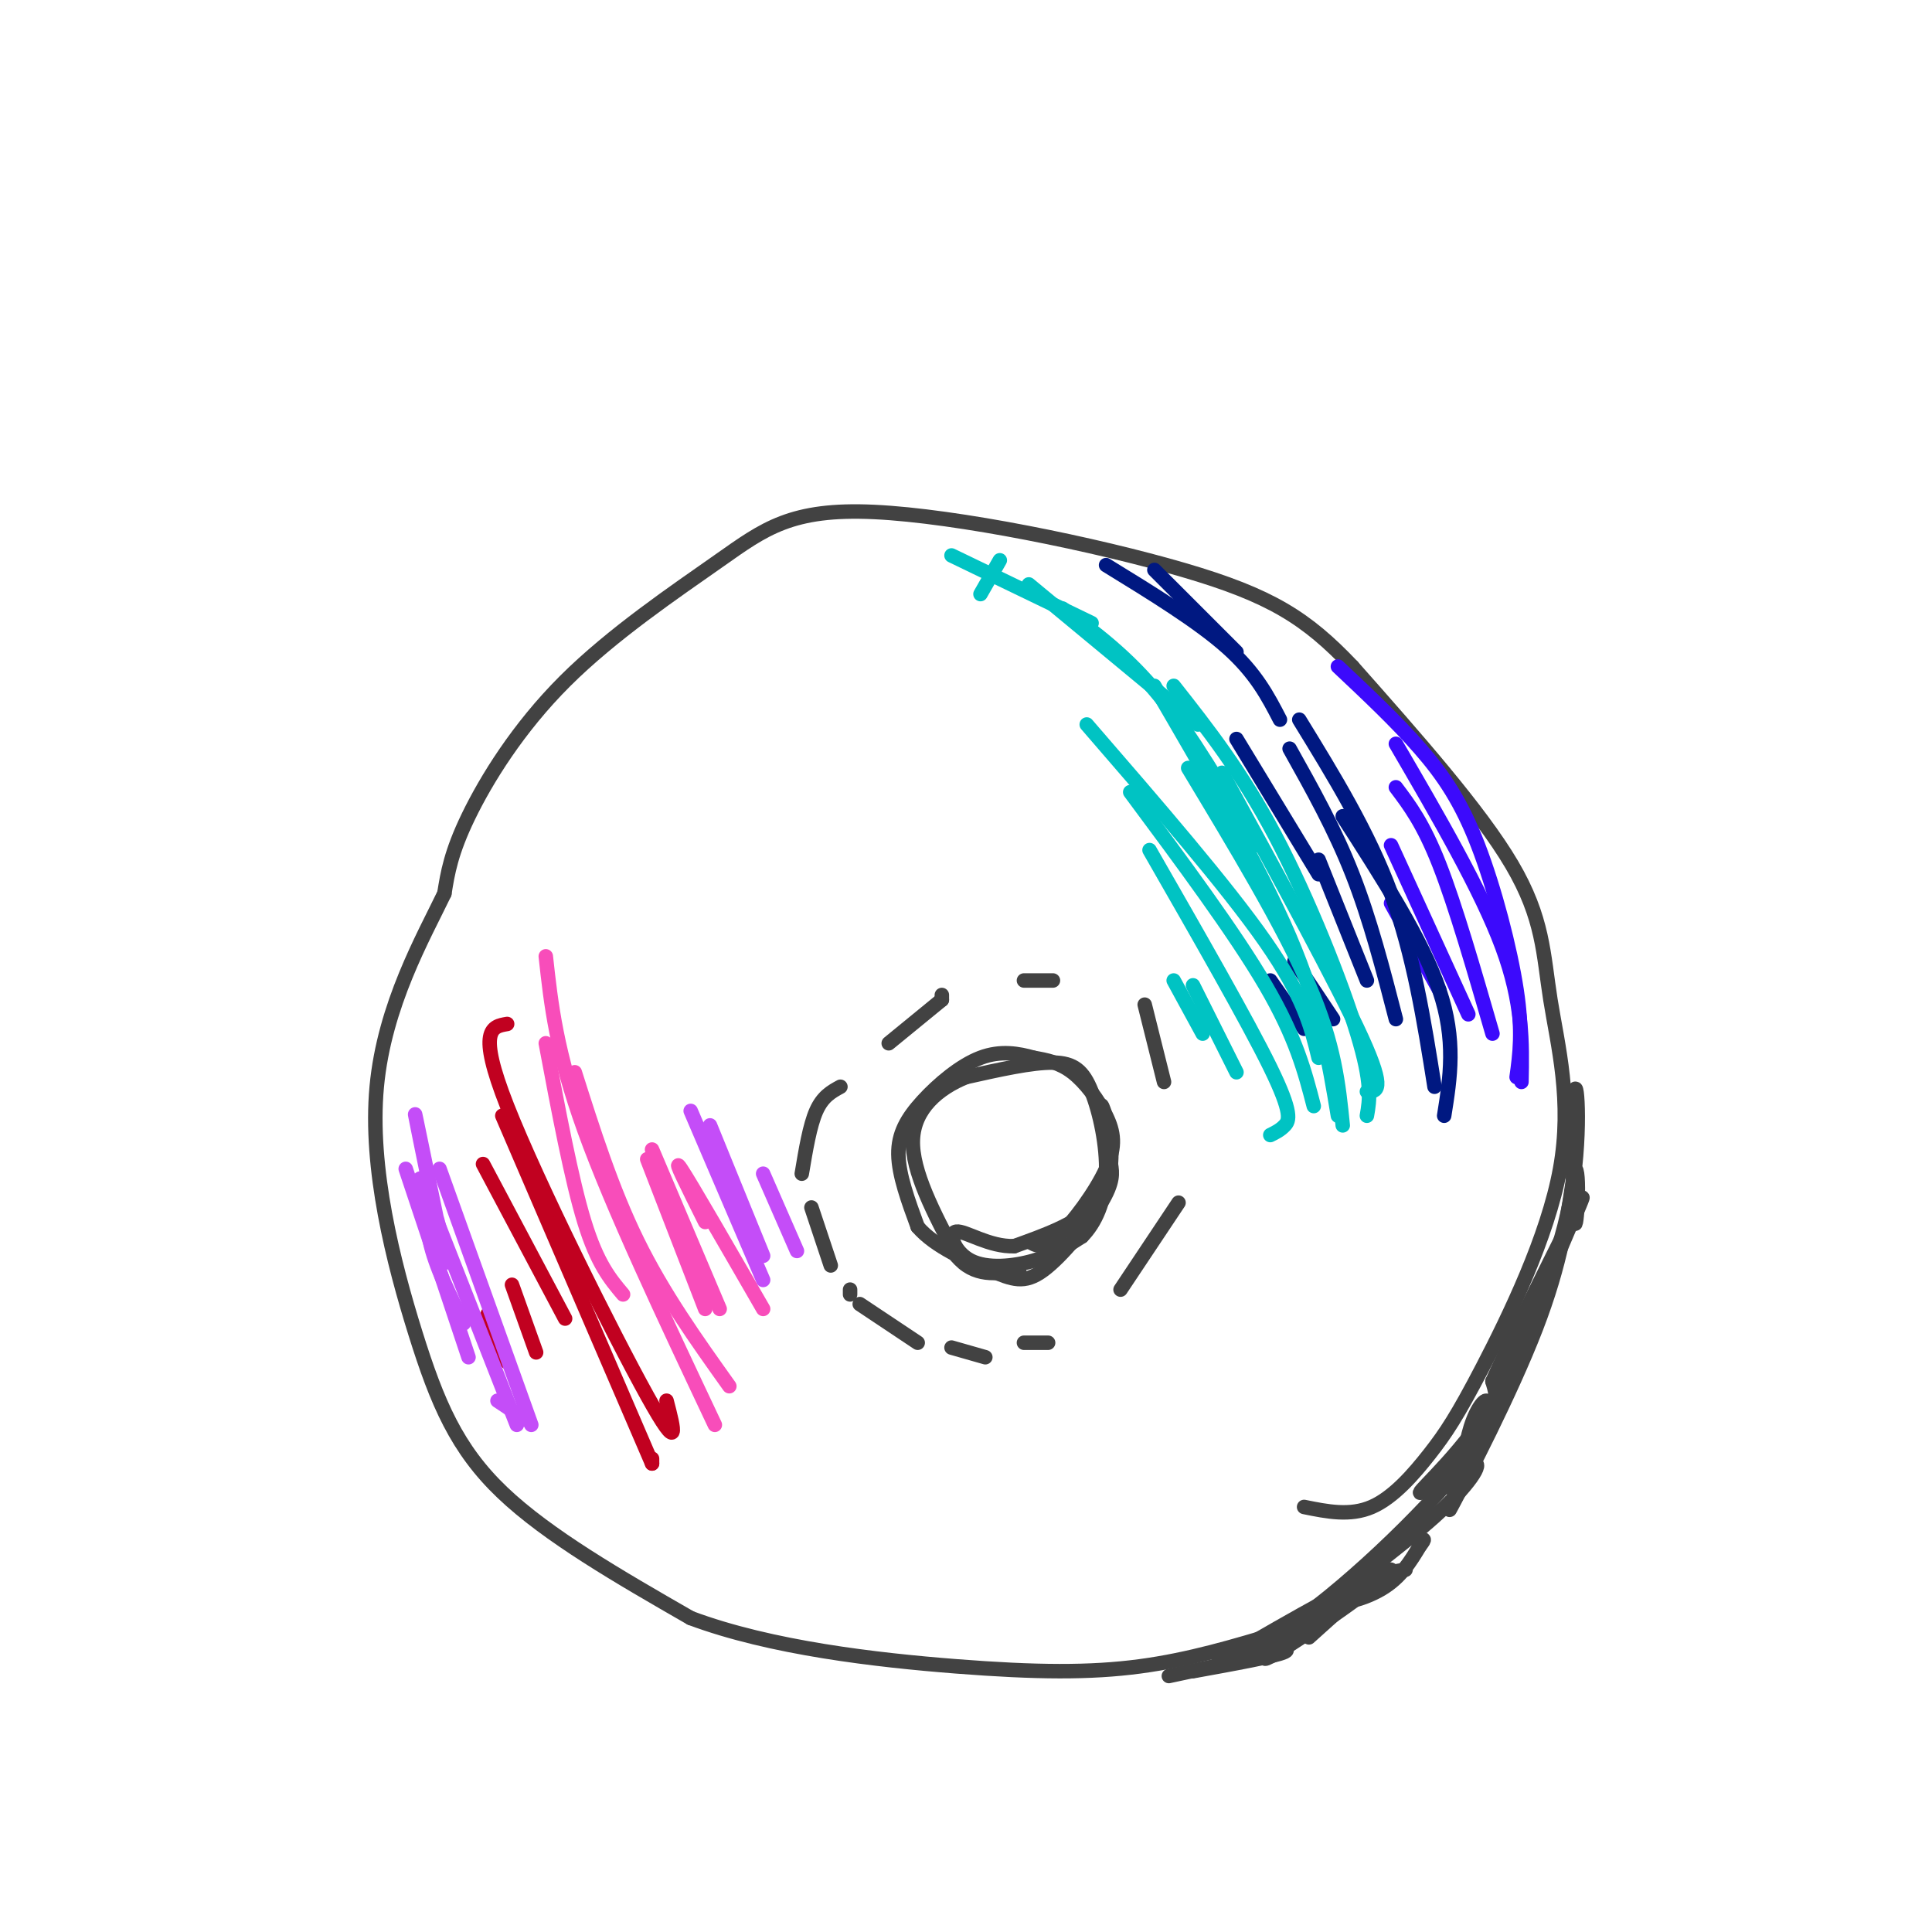 <svg viewBox='0 0 400 400' version='1.1' xmlns='http://www.w3.org/2000/svg' xmlns:xlink='http://www.w3.org/1999/xlink'><g fill='none' stroke='rgb(66,66,66)' stroke-width='3' stroke-linecap='round' stroke-linejoin='round'><path d='M270,312c4.758,0.968 9.517,1.936 14,0c4.483,-1.936 8.692,-6.776 12,-11c3.308,-4.224 5.715,-7.831 11,-18c5.285,-10.169 13.447,-26.901 16,-41c2.553,-14.099 -0.505,-25.565 -2,-35c-1.495,-9.435 -1.427,-16.839 -8,-28c-6.573,-11.161 -19.786,-26.081 -33,-41'/><path d='M280,138c-9.551,-10.062 -16.929,-14.718 -35,-20c-18.071,-5.282 -46.834,-11.192 -64,-12c-17.166,-0.808 -22.735,3.484 -32,10c-9.265,6.516 -22.225,15.254 -32,25c-9.775,9.746 -16.364,20.499 -20,28c-3.636,7.501 -4.318,11.751 -5,16'/><path d='M92,185c-4.266,8.887 -12.432,23.104 -14,40c-1.568,16.896 3.463,36.472 8,51c4.537,14.528 8.582,24.008 18,33c9.418,8.992 24.209,17.496 39,26'/><path d='M143,335c16.560,6.202 38.458,8.708 55,10c16.542,1.292 27.726,1.369 38,0c10.274,-1.369 19.637,-4.185 29,-7'/><path d='M265,338c12.689,-8.111 29.911,-24.889 38,-35c8.089,-10.111 7.044,-13.556 6,-17'/><path d='M309,286c3.833,-8.667 10.417,-21.833 17,-35'/><path d='M326,251c2.833,-5.667 1.417,-2.333 0,1'/><path d='M325,254c-7.798,18.339 -15.595,36.679 -19,43c-3.405,6.321 -2.417,0.625 -1,-3c1.417,-3.625 3.262,-5.179 3,-3c-0.262,2.179 -2.631,8.089 -5,14'/><path d='M303,305c-1.167,3.000 -1.583,3.500 -2,4'/><path d='M306,301c-3.822,7.489 -7.644,14.978 -5,10c2.644,-4.978 11.756,-22.422 17,-36c5.244,-13.578 6.622,-23.289 8,-33'/><path d='M326,242c1.270,-0.738 0.443,13.915 0,11c-0.443,-2.915 -0.504,-23.400 0,-27c0.504,-3.600 1.573,9.686 -1,23c-2.573,13.314 -8.786,26.657 -15,40'/><path d='M310,289c-6.652,11.192 -15.782,19.173 -16,20c-0.218,0.827 8.478,-5.499 11,-6c2.522,-0.501 -1.128,4.825 -8,11c-6.872,6.175 -16.966,13.201 -19,16c-2.034,2.799 3.990,1.371 8,-1c4.010,-2.371 6.005,-5.686 8,-9'/><path d='M294,320c1.333,-1.667 0.667,-1.333 0,-1'/><path d='M281,330c0.000,0.000 -10.000,9.000 -10,9'/><path d='M291,325c-3.313,0.494 -6.625,0.989 -14,6c-7.375,5.011 -18.812,14.539 -14,12c4.812,-2.539 25.872,-17.145 25,-18c-0.872,-0.855 -23.678,12.041 -32,17c-8.322,4.959 -2.161,1.979 4,-1'/><path d='M260,341c2.800,-0.111 7.800,0.111 6,1c-1.800,0.889 -10.400,2.444 -19,4'/><path d='M256,344c0.000,0.000 -14.000,3.000 -14,3'/><path d='M213,257c1.447,0.896 2.893,1.793 6,-1c3.107,-2.793 7.874,-9.274 10,-14c2.126,-4.726 1.611,-7.695 0,-11c-1.611,-3.305 -4.317,-6.944 -7,-9c-2.683,-2.056 -5.341,-2.528 -8,-3'/><path d='M214,219c-3.094,-0.882 -6.829,-1.587 -11,0c-4.171,1.587 -8.777,5.466 -12,9c-3.223,3.534 -5.064,6.724 -5,11c0.064,4.276 2.032,9.638 4,15'/><path d='M190,254c3.534,4.161 10.370,7.064 15,9c4.630,1.936 7.054,2.906 11,0c3.946,-2.906 9.413,-9.687 12,-14c2.587,-4.313 2.293,-6.156 2,-8'/><path d='M230,241c-0.278,-4.258 -1.971,-10.904 -2,-12c-0.029,-1.096 1.608,3.359 2,8c0.392,4.641 -0.459,9.469 -4,13c-3.541,3.531 -9.770,5.766 -16,8'/><path d='M210,258c-5.199,0.211 -10.198,-3.263 -12,-3c-1.802,0.263 -0.408,4.263 3,6c3.408,1.737 8.831,1.211 13,0c4.169,-1.211 7.085,-3.105 10,-5'/><path d='M224,256c2.791,-2.793 4.769,-7.274 5,-13c0.231,-5.726 -1.284,-12.695 -3,-17c-1.716,-4.305 -3.633,-5.944 -8,-6c-4.367,-0.056 -11.183,1.472 -18,3'/><path d='M200,223c-5.644,2.289 -10.756,6.511 -11,13c-0.244,6.489 4.378,15.244 9,24'/><path d='M198,260c3.667,4.500 8.333,3.750 13,3'/><path d='M232,267c0.000,0.000 12.000,-18.000 12,-18'/><path d='M241,224c0.000,0.000 -4.000,-16.000 -4,-16'/><path d='M218,203c0.000,0.000 -6.000,0.000 -6,0'/><path d='M195,206c0.000,0.000 0.000,1.000 0,1'/><path d='M195,207c0.000,0.000 -11.000,9.000 -11,9'/><path d='M174,225c-1.833,1.000 -3.667,2.000 -5,5c-1.333,3.000 -2.167,8.000 -3,13'/><path d='M168,250c0.000,0.000 4.000,12.000 4,12'/><path d='M176,267c0.000,0.000 0.000,1.000 0,1'/><path d='M178,270c0.000,0.000 12.000,8.000 12,8'/><path d='M197,279c0.000,0.000 7.000,2.000 7,2'/><path d='M212,278c0.000,0.000 5.000,0.000 5,0'/></g>
<g fill='none' stroke='rgb(248,77,186)' stroke-width='3' stroke-linecap='round' stroke-linejoin='round'><path d='M158,271c-7.500,-13.000 -15.000,-26.000 -17,-29c-2.000,-3.000 1.500,4.000 5,11'/><path d='M149,271c0.000,0.000 -14.000,-33.000 -14,-33'/><path d='M146,271c0.000,0.000 -12.000,-31.000 -12,-31'/><path d='M151,287c-6.833,-9.583 -13.667,-19.167 -19,-30c-5.333,-10.833 -9.167,-22.917 -13,-35'/><path d='M148,295c-10.583,-22.417 -21.167,-44.833 -27,-61c-5.833,-16.167 -6.917,-26.083 -8,-36'/><path d='M129,268c-2.667,-3.167 -5.333,-6.333 -8,-15c-2.667,-8.667 -5.333,-22.833 -8,-37'/></g>
<g fill='none' stroke='rgb(193,1,32)' stroke-width='3' stroke-linecap='round' stroke-linejoin='round'><path d='M138,290c1.533,5.867 3.067,11.733 -4,-1c-7.067,-12.733 -22.733,-44.067 -29,-60c-6.267,-15.933 -3.133,-16.467 0,-17'/><path d='M135,302c0.000,0.000 0.000,1.000 0,1'/><path d='M135,303c0.000,0.000 -31.000,-72.000 -31,-72'/><path d='M117,273c0.000,0.000 -17.000,-32.000 -17,-32'/><path d='M111,280c0.000,0.000 -5.000,-14.000 -5,-14'/><path d='M105,282c0.000,0.000 -4.000,-10.000 -4,-10'/></g>
<g fill='none' stroke='rgb(196,77,248)' stroke-width='3' stroke-linecap='round' stroke-linejoin='round'><path d='M158,265c0.000,0.000 -15.000,-35.000 -15,-35'/><path d='M158,260c0.000,0.000 -11.000,-27.000 -11,-27'/><path d='M165,259c0.000,0.000 -7.000,-16.000 -7,-16'/><path d='M110,295c0.000,0.000 -19.000,-53.000 -19,-53'/><path d='M107,295c0.000,0.000 -20.000,-51.000 -20,-51'/><path d='M97,281c0.000,0.000 -13.000,-39.000 -13,-39'/><path d='M92,260c-3.257,-15.834 -6.514,-31.668 -6,-29c0.514,2.668 4.797,23.839 6,29c1.203,5.161 -0.676,-5.687 -2,-9c-1.324,-3.313 -2.093,0.911 -1,6c1.093,5.089 4.046,11.045 7,17'/><path d='M103,290c0.000,0.000 6.000,4.000 6,4'/></g>
<g fill='none' stroke='rgb(60,10,252)' stroke-width='3' stroke-linecap='round' stroke-linejoin='round'><path d='M314,223c0.649,-4.708 1.298,-9.417 0,-18c-1.298,-8.583 -4.542,-21.042 -8,-30c-3.458,-8.958 -7.131,-14.417 -12,-20c-4.869,-5.583 -10.935,-11.292 -17,-17'/><path d='M315,224c0.167,-8.167 0.333,-16.333 -4,-28c-4.333,-11.667 -13.167,-26.833 -22,-42'/><path d='M309,214c-3.833,-13.250 -7.667,-26.500 -11,-35c-3.333,-8.500 -6.167,-12.250 -9,-16'/><path d='M304,210c0.000,0.000 -16.000,-35.000 -16,-35'/><path d='M298,205c0.000,0.000 -10.000,-18.000 -10,-18'/></g>
<g fill='none' stroke='rgb(0,24,129)' stroke-width='3' stroke-linecap='round' stroke-linejoin='round'><path d='M299,231c1.250,-7.833 2.500,-15.667 -1,-26c-3.500,-10.333 -11.750,-23.167 -20,-36'/><path d='M297,225c-2.167,-13.667 -4.333,-27.333 -9,-40c-4.667,-12.667 -11.833,-24.333 -19,-36'/><path d='M289,211c-2.667,-10.333 -5.333,-20.667 -9,-30c-3.667,-9.333 -8.333,-17.667 -13,-26'/><path d='M283,203c0.000,0.000 -10.000,-25.000 -10,-25'/><path d='M273,181c0.000,0.000 -17.000,-28.000 -17,-28'/><path d='M265,149c-2.500,-4.833 -5.000,-9.667 -11,-15c-6.000,-5.333 -15.500,-11.167 -25,-17'/><path d='M256,135c0.000,0.000 -17.000,-17.000 -17,-17'/><path d='M276,201c0.000,0.000 -6.000,-10.000 -6,-10'/><path d='M276,211c0.000,0.000 -8.000,-12.000 -8,-12'/><path d='M270,213c0.000,0.000 -7.000,-10.000 -7,-10'/></g>
<g fill='none' stroke='rgb(0,195,195)' stroke-width='3' stroke-linecap='round' stroke-linejoin='round'><path d='M278,233c-0.833,-8.333 -1.667,-16.667 -7,-29c-5.333,-12.333 -15.167,-28.667 -25,-45'/><path d='M283,231c0.578,-3.311 1.156,-6.622 -2,-17c-3.156,-10.378 -10.044,-27.822 -17,-41c-6.956,-13.178 -13.978,-22.089 -21,-31'/><path d='M283,226c2.000,0.000 4.000,0.000 -1,-11c-5.000,-11.000 -17.000,-33.000 -29,-55'/><path d='M277,231c-1.833,-11.083 -3.667,-22.167 -10,-37c-6.333,-14.833 -17.167,-33.417 -28,-52'/><path d='M260,175c-6.667,-11.417 -13.333,-22.833 -20,-31c-6.667,-8.167 -13.333,-13.083 -20,-18'/><path d='M248,150c0.000,0.000 -35.000,-29.000 -35,-29'/><path d='M226,129c0.000,0.000 -29.000,-14.000 -29,-14'/><path d='M207,116c0.000,0.000 -4.000,7.000 -4,7'/><path d='M273,219c-1.500,-6.250 -3.000,-12.500 -11,-24c-8.000,-11.500 -22.500,-28.250 -37,-45'/><path d='M272,229c-1.833,-7.083 -3.667,-14.167 -10,-25c-6.333,-10.833 -17.167,-25.417 -28,-40'/><path d='M263,235c1.044,-0.511 2.089,-1.022 3,-2c0.911,-0.978 1.689,-2.422 -3,-12c-4.689,-9.578 -14.844,-27.289 -25,-45'/><path d='M256,222c0.000,0.000 -9.000,-18.000 -9,-18'/><path d='M249,214c0.000,0.000 -6.000,-11.000 -6,-11'/></g>
</svg>